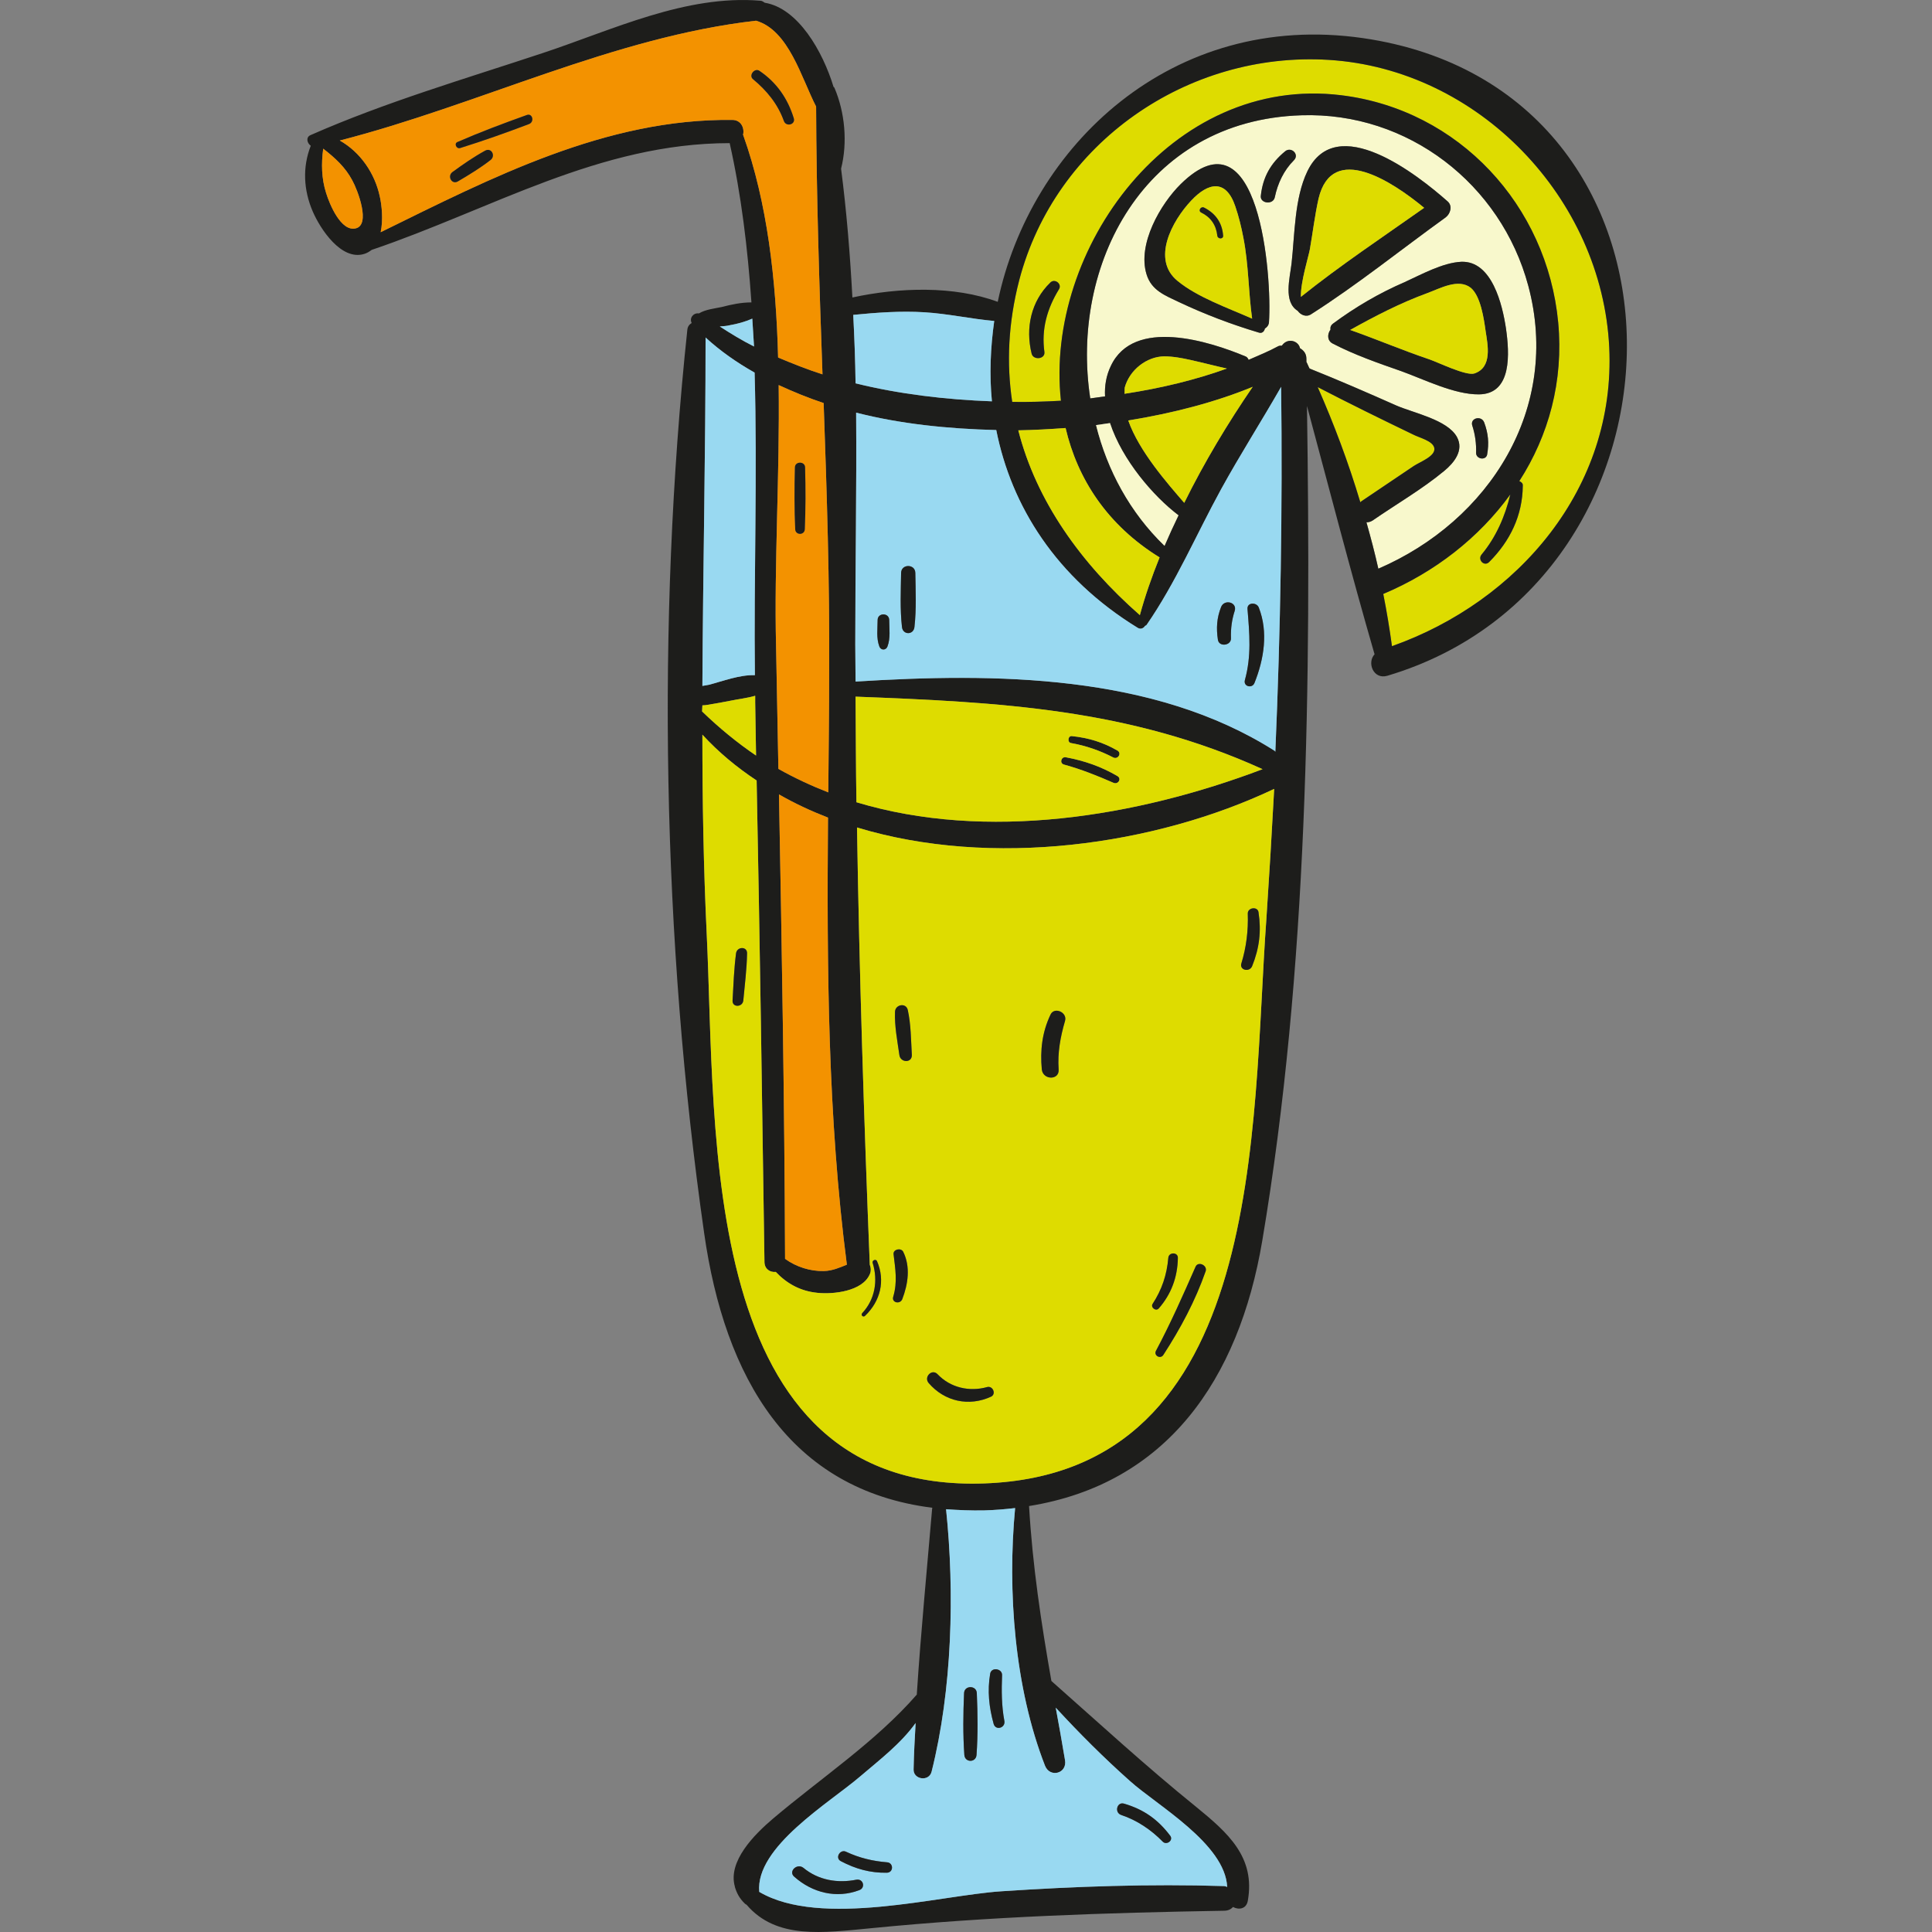 <?xml version="1.0" encoding="iso-8859-1"?>
<!-- Uploaded to: SVG Repo, www.svgrepo.com, Generator: SVG Repo Mixer Tools -->
<svg height="800px" width="800px" version="1.1" id="Layer_1" xmlns="http://www.w3.org/2000/svg" xmlns:xlink="http://www.w3.org/1999/xlink" 
	 viewBox="0 0 267.624 267.624" xml:space="preserve">
<rect x="0" y="0" width="267.624" height="267.624" fill="#808080" stroke="none"/>
<g>
	<path style="fill:#DEDC00;" d="M222.916,48.118c0.924,19.49-12.618,35.203-30.099,41.391c-0.322-2.371-0.723-4.822-1.206-7.233
		c7.153-3.014,13.261-7.796,17.601-13.784c-0.723,3.014-1.969,5.907-3.978,8.318c-0.603,0.723,0.362,1.728,1.045,1.045
		c2.893-2.893,4.621-6.43,4.661-10.569c0.04-0.321-0.201-0.522-0.482-0.643c4.059-6.309,6.148-13.824,5.385-21.981
		c-1.527-16.195-13.743-29.456-30.019-31.465c-23.629-2.934-41.15,21.419-38.86,42.315c-2.25,0.121-4.501,0.201-6.751,0.161
		c-0.804-5.305-0.563-10.931,0.965-16.838c4.983-19.048,23.308-31.747,42.878-30.541C204.792,9.58,221.912,27.422,222.916,48.118z
		 M146.684,40.081c0.482-0.764-0.603-1.567-1.206-0.924c-2.652,2.572-3.456,6.269-2.572,9.846c0.241,0.924,1.889,0.764,1.768-0.241
		C144.233,45.626,145.036,42.773,146.684,40.081z"/>
	<path style="fill:#F8F8CC;" d="M211.704,39.598c4.541,16.958-5.385,32.55-20.776,39.181c-0.482-2.17-1.045-4.3-1.648-6.43
		c0.241,0,0.522-0.04,0.844-0.241c3.255-2.25,6.872-4.34,9.926-6.872c1.366-1.125,2.773-2.853,1.768-4.702
		c-1.326-2.411-6.068-3.335-8.439-4.38c-3.978-1.768-7.957-3.496-11.975-5.104c-0.161-0.281-0.281-0.643-0.442-0.924
		c0-0.161,0-0.281,0-0.442c0-0.723-0.402-1.165-0.884-1.447c-0.201-1.005-1.648-1.487-2.451-0.442c0,0.04-0.04,0.04-0.04,0.08
		c-0.201,0-0.402,0-0.603,0.121c-1.246,0.683-2.652,1.246-4.019,1.848c-0.08-0.161-0.161-0.321-0.362-0.442
		c-5.063-2.13-15.552-5.465-18.727,1.286c-0.643,1.326-0.884,2.773-0.804,4.22c-0.683,0.08-1.366,0.201-2.049,0.281
		c-2.813-18.405,7.354-38.538,29.255-39.221C195.027,15.487,207.927,25.493,211.704,39.598z M204.873,54.628
		c4.621-0.04,4.22-5.747,3.737-9.122c-0.482-3.255-1.929-9.403-6.189-9.243c-2.572,0.12-5.546,1.768-7.836,2.813
		c-3.536,1.527-6.831,3.456-9.926,5.746c-0.322,0.241-0.402,0.522-0.362,0.844c-0.442,0.603-0.482,1.527,0.322,1.929
		c3.014,1.567,6.269,2.693,9.484,3.818C197.238,52.538,201.457,54.668,204.873,54.628z M205.998,62.986
		c0.281-1.607,0.161-2.934-0.402-4.461c-0.402-1.045-2.009-0.603-1.648,0.442c0.402,1.246,0.563,2.492,0.522,3.777
		C204.471,63.589,205.797,63.83,205.998,62.986z M200.251,30.115c0.643-0.482,1.005-1.567,0.281-2.21
		c-4.22-3.737-15.431-12.538-19.45-4.139c-1.768,3.697-1.728,8.68-2.17,12.699c-0.241,2.09-1.165,5.345,0.844,6.59
		c0.402,0.563,1.165,0.924,1.849,0.482C188.035,39.438,194.063,34.575,200.251,30.115z M179.234,22.198
		c0.804-0.804-0.362-1.929-1.206-1.246c-2.009,1.648-3.094,3.576-3.376,6.148c-0.161,1.085,1.688,1.326,1.929,0.241
		C176.984,25.413,177.828,23.604,179.234,22.198z M175.778,44.662c0.442-6.39-1.326-29.858-12.216-19.169
		c-2.813,2.773-6.028,8.318-4.742,12.498c0.683,2.25,2.572,2.934,4.501,3.858c3.576,1.688,7.274,3.094,11.051,4.219
		c0.442,0.161,0.764-0.161,0.844-0.563C175.497,45.345,175.738,45.064,175.778,44.662z"/>
	<path style="fill:#1D1D1B;" d="M208.61,45.506c0.482,3.376,0.884,9.082-3.737,9.122c-3.416,0.04-7.635-2.09-10.77-3.215
		c-3.215-1.125-6.47-2.25-9.484-3.818c-0.804-0.402-0.764-1.326-0.322-1.929c-0.04-0.322,0.04-0.603,0.362-0.844
		c3.094-2.291,6.389-4.219,9.926-5.746c2.291-1.045,5.264-2.693,7.836-2.813C206.681,36.102,208.128,42.251,208.61,45.506z
		 M204.23,51.734c2.532-0.844,1.848-3.978,1.567-5.827c-0.241-1.728-0.683-4.862-2.049-6.028c-1.728-1.366-4.26,0.08-6.028,0.723
		c-3.737,1.366-7.233,3.175-10.689,5.104c3.657,1.286,7.234,2.813,10.931,4.059C199.166,50.167,203.064,52.096,204.23,51.734z"/>
	<path style="fill:#1D1D1B;" d="M205.596,58.526c0.563,1.527,0.683,2.853,0.402,4.461c-0.201,0.844-1.527,0.603-1.527-0.241
		c0.04-1.286-0.121-2.532-0.522-3.777C203.587,57.923,205.194,57.481,205.596,58.526z"/>
	<path style="fill:#DEDC00;" d="M205.797,45.907c0.281,1.849,0.964,4.983-1.567,5.827c-1.165,0.362-5.063-1.567-6.269-1.969
		c-3.697-1.246-7.274-2.773-10.931-4.059c3.456-1.929,6.952-3.737,10.689-5.104c1.768-0.643,4.3-2.09,6.028-0.723
		C205.114,41.045,205.556,44.179,205.797,45.907z"/>
	<path style="fill:#1D1D1B;" d="M200.533,27.904c0.723,0.643,0.362,1.728-0.281,2.21c-6.189,4.461-12.216,9.323-18.646,13.422
		c-0.683,0.442-1.447,0.08-1.849-0.482c-2.009-1.246-1.085-4.501-0.844-6.59c0.442-4.019,0.402-9.002,2.17-12.699
		C185.101,15.366,196.313,24.167,200.533,27.904z M197.278,28.788c-4.38-3.617-12.739-9.162-14.628-1.286
		c-0.522,2.331-0.804,4.742-1.206,7.032c-0.201,1.085-1.286,4.501-1.246,6.59C185.664,36.745,191.531,32.847,197.278,28.788z"/>
	<path style="fill:#DEDC00;" d="M198.684,62.062c0.201,1.125-1.929,1.889-2.853,2.492c-2.411,1.648-4.863,3.255-7.274,4.903
		c-0.04,0.04-0.08,0.08-0.121,0.121c-1.648-5.506-3.657-10.85-5.907-15.954c4.34,2.25,8.76,4.42,13.181,6.55
		C196.635,60.656,198.483,61.057,198.684,62.062z"/>
	<path style="fill:#1D1D1B;" d="M177.466,53.583c-2.733,4.782-5.666,9.363-8.318,14.185c-3.416,6.229-6.269,12.94-10.328,18.807
		c-0.08,0.08-0.121,0.08-0.201,0.121c-0.201,0.321-0.603,0.522-1.005,0.281c-11.332-6.952-17.521-16.878-19.611-27.407
		c-6.671-0.161-13.302-0.844-19.41-2.411c0.08,10.73-0.12,21.499-0.12,32.068c0,1.728,0.04,3.456,0.04,5.184
		c19.289-1.206,41.271-1.085,58.068,9.604c0.04,0.04,0.04,0.08,0.08,0.121C177.386,87.299,177.667,70.461,177.466,53.583z
		 M188.799,5.28c48.785,7.073,47.58,75.187,3.376,88.328c-1.929,0.563-2.853-1.808-1.768-2.974
		c-3.295-11.373-6.269-22.906-9.363-34.399c0.563,38.297,0.161,77.88-6.189,115.614c-3.255,19.329-13.301,33.716-32.309,36.77
		c0.482,8.278,1.688,16.235,3.094,24.232c6.631,5.867,13.141,11.855,20.053,17.441c4.38,3.576,8.238,6.952,7.153,13.02
		c-0.201,1.125-1.246,1.286-2.049,0.844c-0.281,0.322-0.683,0.522-1.246,0.522c-16.356,0.281-32.51,0.804-48.785,2.411
		c-6.751,0.643-13.221,1.607-17.36-3.255c-0.08-0.04-0.12-0.04-0.201-0.12c-0.804-0.764-1.165-1.527-1.407-2.331c0,0,0,0,0-0.04
		c-1.005-3.496,2.652-7.193,5.305-9.444c6.55-5.546,14.226-10.649,19.892-17.159c0.563-8.64,1.407-17.32,2.13-25.799
		c0-0.04,0.04-0.04,0.04-0.08c-19.812-2.492-28.773-18.003-31.626-38.056c-5.787-40.387-6.631-84.591-2.331-125.098
		c0.04-0.482,0.281-0.764,0.603-0.965c-0.362-0.723,0.281-1.447,1.005-1.326c0.924-0.563,2.21-0.683,3.135-0.884
		c1.406-0.362,2.733-0.643,4.139-0.643c-0.522-7.515-1.407-14.909-3.014-22.062c-18.043,0-32.993,9.162-49.589,14.788
		c-0.321,0.241-0.643,0.442-1.045,0.563c-3.175,0.965-6.068-3.456-7.113-5.867c-1.286-2.974-1.447-6.148-0.281-9.122
		c-0.522-0.362-0.723-1.206,0-1.487c10.408-4.581,21.419-7.796,32.189-11.372c9.685-3.215,19.731-8.077,30.059-7.233
		c0.281,0,0.442,0.161,0.643,0.281c4.621,0.763,8.037,6.751,9.524,11.654c0.04,0.04,0.08,0.04,0.121,0.121
		c1.447,3.376,1.849,7.555,0.924,11.212c0.764,5.907,1.246,11.855,1.567,17.842c6.47-1.406,14.065-1.648,20.133,0.603
		C142.706,20.269,162.316,1.462,188.799,5.28z M192.817,89.509c17.481-6.189,31.023-21.901,30.099-41.391
		c-1.005-20.696-18.124-38.538-38.859-39.824c-19.57-1.205-37.895,11.493-42.878,30.541c-1.527,5.907-1.768,11.533-0.965,16.838
		c2.25,0.04,4.501-0.04,6.751-0.161c-2.291-20.897,15.23-45.249,38.86-42.315c16.275,2.009,28.492,15.271,30.019,31.465
		c0.764,8.158-1.326,15.672-5.385,21.981c0.281,0.121,0.522,0.322,0.482,0.643c-0.04,4.139-1.768,7.675-4.661,10.569
		c-0.683,0.683-1.648-0.322-1.045-1.045c2.009-2.411,3.255-5.304,3.978-8.318c-4.34,5.988-10.448,10.77-17.601,13.784
		C192.094,84.687,192.496,87.138,192.817,89.509z M190.928,78.779c15.391-6.631,25.317-22.223,20.776-39.181
		c-3.777-14.105-16.677-24.111-31.425-23.629c-21.901,0.683-32.068,20.816-29.255,39.221c0.683-0.08,1.366-0.201,2.049-0.281
		c-0.08-1.447,0.161-2.893,0.804-4.22c3.175-6.751,13.663-3.416,18.727-1.286c0.201,0.121,0.281,0.281,0.362,0.442
		c1.366-0.603,2.773-1.165,4.019-1.848c0.201-0.121,0.402-0.121,0.603-0.121c0-0.04,0.04-0.04,0.04-0.08
		c0.804-1.045,2.25-0.563,2.451,0.442c0.482,0.281,0.884,0.723,0.884,1.447c0,0.161,0,0.281,0,0.442
		c0.161,0.281,0.281,0.643,0.442,0.924c4.019,1.607,7.997,3.335,11.975,5.104c2.371,1.045,7.113,1.969,8.439,4.38
		c1.005,1.848-0.402,3.576-1.768,4.702c-3.054,2.532-6.671,4.621-9.926,6.872c-0.321,0.201-0.603,0.241-0.844,0.241
		C189.884,74.479,190.446,76.609,190.928,78.779z M195.831,64.554c0.924-0.603,3.054-1.366,2.853-2.492
		c-0.201-1.005-2.049-1.406-2.974-1.889c-4.42-2.13-8.841-4.3-13.181-6.55c2.25,5.104,4.26,10.448,5.907,15.954
		c0.04-0.04,0.08-0.08,0.121-0.121C190.969,67.809,193.42,66.201,195.831,64.554z M175.417,127.364
		c0.402-6.028,0.764-12.056,1.085-18.084c-16.516,7.836-39.101,11.011-57.787,5.345c0.322,20.213,0.964,40.346,1.768,60.56
		c0.161,0.402,0.201,0.924,0,1.326c-1.005,2.371-5.063,2.813-7.274,2.572c-2.371-0.241-4.219-1.286-5.747-2.893
		c-0.763,0.08-1.527-0.362-1.567-1.326c-0.321-22.263-0.643-44.486-1.085-66.748c-2.733-1.808-5.264-3.898-7.515-6.349
		c0,9.243,0.161,18.445,0.603,27.688c1.326,27.447-1.366,77.438,38.458,76.031C175.537,204.078,173.327,155.936,175.417,127.364z
		 M169.55,261.262c0.161,0,0.321,0.08,0.442,0.121c-0.281-5.988-9.765-11.332-13.462-14.668c-3.617-3.215-7.033-6.631-10.287-10.167
		c0.442,2.411,0.884,4.822,1.286,7.274c0.321,1.849-2.09,2.492-2.773,0.764c-4.219-10.81-5.224-24.192-4.139-35.685
		c-1.366,0.161-2.813,0.281-4.26,0.322c-1.849,0.04-3.577-0.04-5.305-0.161c1.206,11.573,0.844,25.036-2.009,36.368
		c-0.362,1.406-2.532,1.085-2.491-0.322c0.04-2.13,0.161-4.3,0.281-6.43c-2.049,2.853-4.943,5.063-7.675,7.394
		c-4.26,3.657-14.547,9.765-13.985,15.994c8.519,5.023,24.995,0.482,33.515-0.08C148.975,261.303,159.262,260.941,169.55,261.262z
		 M169.951,51.051c-1.648-0.362-3.295-0.804-4.943-1.165c-1.246-0.281-2.492-0.522-3.777-0.522c-2.371,0.04-4.742,1.848-5.425,4.3
		c-0.04,0.281,0,0.603-0.04,0.884C160.789,53.784,165.611,52.618,169.951,51.051z M164.044,69.657
		c2.773-5.626,6.068-11.091,9.484-16.074c-5.063,2.09-11.011,3.657-17.24,4.661C157.775,62.504,161.754,67.005,164.044,69.657z
		 M161.312,75.605c0.603-1.407,1.246-2.813,1.929-4.22c-3.456-2.612-7.796-7.635-9.484-12.779c-0.643,0.08-1.286,0.201-1.929,0.281
		C153.395,65.156,156.529,70.983,161.312,75.605z M157.896,85.209c0.723-2.652,1.648-5.305,2.733-7.997
		c-7.233-4.461-11.372-10.85-13.02-17.923c-2.17,0.161-4.38,0.281-6.55,0.321C143.549,69.376,149.698,78.016,157.896,85.209z
		 M174.894,106.548c-18.485-8.399-36.489-9.283-56.38-10.046c0.04,4.862,0.04,9.765,0.12,14.628
		C136.638,116.554,157.414,113.178,174.894,106.548z M137.401,55.592c-0.362-3.697-0.201-7.434,0.321-11.132
		c-3.215-0.281-6.389-1.005-9.685-1.206c-3.295-0.201-6.55,0.04-9.846,0.362c0.161,3.134,0.281,6.309,0.322,9.484
		C124.542,54.588,130.931,55.351,137.401,55.592z M114.134,176.069c1.206-0.04,2.17-0.482,3.175-0.884
		c-2.652-20.454-2.773-41.23-2.612-61.926c-2.371-0.924-4.621-1.969-6.791-3.215c0.402,21.459,0.764,42.918,0.844,64.337
		C110.316,175.506,112.245,176.109,114.134,176.069z M114.857,93.166c0.08-12.458-0.322-24.875-0.764-37.332
		c-2.17-0.723-4.219-1.567-6.229-2.492c0.161,12.377-0.643,24.955-0.362,36.167c0.121,5.666,0.201,11.332,0.322,16.998
		c2.21,1.246,4.541,2.331,6.912,3.255C114.777,104.217,114.857,98.671,114.857,93.166z M113.933,51.855
		c-0.442-12.377-0.844-24.754-0.884-37.091c-2.049-3.978-3.777-10.569-8.318-11.895c-19.772,2.25-38.378,11.653-57.667,16.596
		c2.853,1.608,4.862,4.541,5.546,7.756c0.281,1.246,0.482,3.255,0.12,4.943c15.391-7.555,31.184-15.753,48.705-15.552
		c1.246,0,1.728,1.165,1.487,2.09c0,0,0.04,0,0.04,0.04c3.335,9.363,4.541,19.972,4.822,30.782
		C109.794,50.368,111.803,51.172,113.933,51.855z M104.73,104.659c-0.04-2.492-0.08-4.943-0.121-7.394c0-0.281,0-0.603,0-0.884
		c-1.085,0.321-2.25,0.442-3.416,0.683c-1.045,0.201-2.09,0.402-3.134,0.563c-0.201,0.04-0.482,0.08-0.764,0.08
		c0,0.281-0.04,0.563-0.04,0.844C99.627,100.841,102.118,102.891,104.73,104.659z M104.569,93.527
		c-0.161-13.623,0.362-27.849-0.04-41.914c-2.491-1.406-4.782-3.014-6.791-4.862c0,16.114-0.362,32.189-0.442,48.263
		c0.322-0.04,0.643-0.12,0.924-0.161C100.069,94.371,102.48,93.447,104.569,93.527z M104.449,47.997
		c-0.08-1.286-0.161-2.572-0.241-3.858c-1.005,0.442-2.049,0.723-3.175,0.924c-0.281,0.08-0.804,0.121-1.326,0.161
		C101.194,46.189,102.761,47.153,104.449,47.997z M49.234,31.642c2.17-0.442,0.321-5.305-0.442-6.671
		c-0.964-1.808-2.371-3.094-3.978-4.34c0,0,0,0-0.04-0.04c-0.281,2.09-0.241,4.139,0.402,6.149
		C45.657,28.306,47.224,32.084,49.234,31.642z"/>
	<path style="fill:#DEDC00;" d="M182.65,27.502c1.889-7.876,10.247-2.331,14.628,1.286c-5.747,4.059-11.614,7.957-17.079,12.337
		c-0.04-2.09,1.045-5.505,1.246-6.59C181.846,32.244,182.128,29.833,182.65,27.502z"/>
	<path style="fill:#1D1D1B;" d="M178.029,20.952c0.844-0.683,2.009,0.442,1.206,1.246c-1.407,1.406-2.25,3.215-2.652,5.144
		c-0.241,1.085-2.09,0.844-1.929-0.241C174.934,24.529,176.02,22.6,178.029,20.952z"/>
	<path style="fill:#99D9F1;" d="M177.466,53.583c0.201,16.878-0.08,33.716-0.804,50.554c-0.04-0.04-0.04-0.08-0.08-0.121
		c-16.798-10.689-38.779-10.81-58.068-9.604c0-1.728-0.04-3.456-0.04-5.184c0-10.569,0.201-21.339,0.12-32.068
		c6.108,1.567,12.739,2.25,19.41,2.411c2.09,10.529,8.278,20.455,19.611,27.407c0.402,0.241,0.804,0.04,1.005-0.281
		c0.08-0.04,0.12-0.04,0.201-0.121c4.059-5.867,6.912-12.578,10.328-18.807C171.8,62.946,174.734,58.365,177.466,53.583z
		 M173.769,94.613c1.326-3.295,1.929-7.073,0.603-10.448c-0.281-0.764-1.648-0.764-1.567,0.201c0.281,3.416,0.563,6.51-0.362,9.845
		C172.202,95.095,173.448,95.416,173.769,94.613z M171.036,84.606c0.362-1.205-1.447-1.648-1.889-0.522
		c-0.603,1.527-0.683,2.934-0.442,4.541c0.161,1.045,1.889,0.804,1.808-0.241C170.474,87.058,170.635,85.852,171.036,84.606z
		 M126.671,86.857c0.281-2.492,0.161-4.983,0.121-7.515c-0.04-1.246-1.929-1.246-1.969,0c-0.04,2.532-0.161,5.023,0.121,7.515
		C125.064,87.982,126.551,87.982,126.671,86.857z M122.934,89.549c0.442-1.165,0.241-2.451,0.241-3.657c0-1.045-1.607-1.045-1.607,0
		c0,1.205-0.201,2.492,0.241,3.657C122.01,90.112,122.733,90.112,122.934,89.549z"/>
	<path style="fill:#DEDC00;" d="M176.502,109.28c-0.322,6.028-0.683,12.056-1.085,18.084c-2.09,28.572,0.121,76.714-39.06,78.121
		c-39.824,1.406-37.132-48.585-38.458-76.031c-0.442-9.243-0.603-18.445-0.603-27.688c2.25,2.451,4.782,4.541,7.515,6.349
		c0.442,22.263,0.764,44.486,1.085,66.748c0.04,0.964,0.804,1.406,1.567,1.326c1.527,1.607,3.376,2.652,5.747,2.893
		c2.21,0.241,6.269-0.201,7.274-2.572c0.201-0.402,0.161-0.924,0-1.326c-0.804-20.213-1.447-40.346-1.768-60.56
		C137.401,120.291,159.985,117.116,176.502,109.28z M173.448,133.834c1.005-2.492,1.286-4.822,0.884-7.475
		c-0.121-0.844-1.527-0.643-1.487,0.201c0.08,2.331-0.201,4.661-0.884,6.872C171.639,134.396,173.086,134.718,173.448,133.834z
		 M167.018,176.069c0.241-0.804-1.045-1.406-1.407-0.603c-1.728,3.938-3.456,7.836-5.465,11.614
		c-0.402,0.683,0.603,1.246,1.005,0.603C163.522,184.026,165.571,180.208,167.018,176.069z M163.16,174.261
		c0.04-0.844-1.286-0.844-1.326,0c-0.201,2.331-0.884,4.38-2.17,6.349c-0.322,0.482,0.442,1.085,0.844,0.643
		C162.236,179.284,163.12,176.913,163.16,174.261z M147.528,141.429c0.362-1.206-1.487-2.009-2.009-0.884
		c-1.165,2.451-1.447,4.943-1.206,7.595c0.161,1.487,2.451,1.527,2.331,0C146.483,145.809,146.885,143.639,147.528,141.429z
		 M137.281,193.469c0.764-0.362,0.241-1.567-0.563-1.326c-2.451,0.683-5.063,0.08-6.832-1.768c-0.764-0.844-1.969,0.362-1.246,1.206
		C130.851,194.152,134.226,194.876,137.281,193.469z M124.582,146.131c0.12,1.085,1.768,1.165,1.728,0
		c-0.121-2.049-0.121-4.219-0.563-6.229c-0.241-1.045-1.728-0.764-1.768,0.241C123.899,142.112,124.301,144.161,124.582,146.131z
		 M124.984,179.967c0.804-2.09,1.165-4.501,0.121-6.59c-0.322-0.563-1.407-0.322-1.326,0.362c0.241,2.049,0.563,3.818-0.04,5.867
		C123.457,180.449,124.662,180.73,124.984,179.967z M119.8,182.298c2.17-2.049,2.853-4.903,1.688-7.595
		c-0.161-0.362-0.723-0.121-0.603,0.241c0.763,2.451,0.321,5.063-1.447,6.952C119.197,182.177,119.559,182.499,119.8,182.298z
		 M103.484,132.066c0.04-1.005-1.406-0.965-1.527,0c-0.281,2.17-0.362,4.38-0.482,6.55c-0.04,0.964,1.366,0.924,1.487,0
		C103.163,136.446,103.444,134.276,103.484,132.066z"/>
	<path style="fill:#1D1D1B;" d="M163.562,25.493c10.89-10.689,12.659,12.779,12.216,19.169c-0.04,0.402-0.281,0.683-0.563,0.844
		c-0.08,0.402-0.402,0.723-0.844,0.563c-3.777-1.125-7.475-2.532-11.051-4.219c-1.929-0.924-3.818-1.608-4.501-3.858
		C157.534,33.812,160.749,28.266,163.562,25.493z M173.448,44.139c-0.522-3.737-0.482-7.475-1.206-11.172
		c-0.281-1.487-0.643-2.974-1.125-4.38c-1.286-3.818-3.737-3.335-6.108-0.804c-2.652,2.813-5.546,8.158-1.889,11.131
		C165.853,41.166,169.992,42.612,173.448,44.139z"/>
	<path style="fill:#1D1D1B;" d="M174.372,84.164c1.326,3.376,0.723,7.153-0.603,10.448c-0.321,0.804-1.567,0.482-1.326-0.402
		c0.924-3.335,0.643-6.43,0.362-9.845C172.724,83.401,174.091,83.401,174.372,84.164z"/>
	<path style="fill:#1D1D1B;" d="M174.332,126.359c0.402,2.652,0.12,4.983-0.884,7.475c-0.362,0.884-1.808,0.563-1.487-0.402
		c0.683-2.21,0.965-4.541,0.884-6.872C172.805,125.716,174.211,125.515,174.332,126.359z"/>
	<path style="fill:#DEDC00;" d="M172.242,32.968c0.723,3.697,0.683,7.434,1.206,11.172c-3.456-1.527-7.595-2.974-10.328-5.224
		c-3.657-2.974-0.764-8.318,1.889-11.131c2.371-2.532,4.822-3.014,6.108,0.804C171.599,29.994,171.961,31.481,172.242,32.968z
		 M168.625,32.646c0.04,0.482,0.844,0.523,0.804,0c-0.121-1.768-1.045-3.094-2.652-3.898c-0.442-0.201-0.844,0.442-0.402,0.683
		C167.701,30.074,168.465,31.159,168.625,32.646z"/>
	<path style="fill:#1D1D1B;" d="M169.148,84.084c0.442-1.125,2.25-0.683,1.889,0.522c-0.402,1.246-0.563,2.451-0.522,3.778
		c0.08,1.045-1.648,1.286-1.808,0.241C168.465,87.017,168.545,85.611,169.148,84.084z"/>
	<path style="fill:#99D9F1;" d="M169.992,261.383c-0.121-0.04-0.281-0.121-0.442-0.121c-10.288-0.321-20.575,0.04-30.863,0.723
		c-8.519,0.563-24.995,5.104-33.515,0.08c-0.563-6.229,9.725-12.337,13.985-15.994c2.733-2.331,5.626-4.541,7.675-7.394
		c-0.121,2.13-0.241,4.3-0.281,6.43c-0.04,1.406,2.13,1.728,2.491,0.322c2.853-11.332,3.215-24.795,2.009-36.368
		c1.728,0.12,3.456,0.201,5.305,0.161c1.447-0.04,2.893-0.161,4.26-0.322c-1.085,11.493-0.08,24.875,4.139,35.685
		c0.683,1.728,3.094,1.085,2.773-0.764c-0.402-2.451-0.844-4.862-1.286-7.274c3.255,3.536,6.671,6.952,10.287,10.167
		C160.227,250.051,169.71,255.395,169.992,261.383z M161.07,255.114c0.522,0.522,1.487-0.161,1.045-0.804
		c-1.688-2.25-3.657-3.657-6.389-4.461c-1.005-0.322-1.406,1.246-0.402,1.567C157.494,252.14,159.463,253.466,161.07,255.114z
		 M137.642,238.799c0.281,0.964,1.648,0.563,1.487-0.402c-0.402-2.13-0.402-4.219-0.322-6.349c0.04-0.924-1.487-1.165-1.648-0.201
		C136.758,234.218,136.999,236.468,137.642,238.799z M135.271,243.099c0.201-2.853,0.161-5.706,0.04-8.519
		c0-1.165-1.768-1.165-1.768,0c-0.121,2.813-0.161,5.666,0.04,8.519C133.664,244.184,135.191,244.184,135.271,243.099z
		 M122.854,259.414c0.964-0.04,0.924-1.406,0-1.447c-1.969-0.161-3.818-0.603-5.626-1.447c-0.844-0.442-1.607,0.844-0.763,1.286
		C118.514,258.892,120.563,259.454,122.854,259.414z M119.036,261.825c0.884-0.321,0.563-1.607-0.402-1.447
		c-2.612,0.522-5.264,0.08-7.354-1.648c-0.884-0.683-2.13,0.522-1.246,1.246C112.526,262.187,115.862,263.031,119.036,261.825z"/>
	<path style="fill:#1D1D1B;" d="M169.429,32.646c0.04,0.523-0.764,0.482-0.804,0c-0.161-1.487-0.924-2.572-2.25-3.215
		c-0.442-0.241-0.04-0.884,0.402-0.683C168.384,29.552,169.308,30.878,169.429,32.646z"/>
	<path style="fill:#DEDC00;" d="M165.009,49.886c1.648,0.362,3.295,0.804,4.943,1.165c-4.34,1.567-9.162,2.733-14.186,3.496
		c0.04-0.281,0-0.603,0.04-0.884c0.683-2.451,3.054-4.26,5.425-4.3C162.517,49.363,163.763,49.605,165.009,49.886z"/>
	<path style="fill:#1D1D1B;" d="M165.611,175.466c0.362-0.804,1.648-0.201,1.407,0.603c-1.447,4.139-3.496,7.957-5.867,11.614
		c-0.402,0.643-1.406,0.08-1.005-0.603C162.155,183.302,163.883,179.404,165.611,175.466z"/>
	<path style="fill:#DEDC00;" d="M173.528,53.583c-3.416,4.983-6.711,10.448-9.484,16.074c-2.291-2.652-6.269-7.153-7.756-11.413
		C162.517,57.24,168.465,55.673,173.528,53.583z"/>
	<path style="fill:#F8F8CC;" d="M163.24,71.385c-0.683,1.407-1.326,2.813-1.929,4.22c-4.782-4.621-7.917-10.448-9.484-16.717
		c0.643-0.08,1.286-0.201,1.929-0.281C155.444,63.75,159.784,68.773,163.24,71.385z"/>
	<path style="fill:#1D1D1B;" d="M161.834,174.261c0.04-0.844,1.366-0.844,1.326,0c-0.04,2.652-0.924,5.023-2.652,6.992
		c-0.402,0.442-1.165-0.161-0.844-0.643C160.95,178.641,161.633,176.591,161.834,174.261z"/>
	<path style="fill:#1D1D1B;" d="M162.115,254.31c0.442,0.643-0.522,1.326-1.045,0.804c-1.607-1.648-3.576-2.974-5.747-3.697
		c-1.005-0.322-0.603-1.889,0.402-1.567C158.458,250.653,160.427,252.06,162.115,254.31z"/>
	<path style="fill:#DEDC00;" d="M160.628,77.212c-1.085,2.692-2.009,5.345-2.733,7.997c-8.198-7.193-14.346-15.833-16.838-25.598
		c2.17-0.04,4.38-0.161,6.55-0.321C149.256,66.362,153.395,72.751,160.628,77.212z"/>
	<path style="fill:#1D1D1B;" d="M154.801,103.976c0.603,0.362,0.08,1.246-0.563,0.964c-1.849-0.964-3.818-1.648-5.867-2.009
		c-0.563-0.08-0.442-1.045,0.121-0.964C150.783,102.208,152.792,102.81,154.801,103.976z"/>
	<path style="fill:#1D1D1B;" d="M154.801,107.512c0.603,0.362,0.08,1.205-0.563,0.924c-2.21-0.964-4.501-1.889-6.872-2.532
		c-0.643-0.201-0.362-1.125,0.281-1.005C150.22,105.382,152.551,106.186,154.801,107.512z"/>
	<path style="fill:#DEDC00;" d="M118.514,96.501c19.892,0.763,37.895,1.648,56.38,10.046c-17.481,6.631-38.257,10.006-56.26,4.581
		C118.554,106.266,118.554,101.364,118.514,96.501z M154.239,104.94c0.643,0.281,1.165-0.603,0.563-0.964
		c-2.009-1.165-4.018-1.768-6.309-2.009c-0.563-0.08-0.683,0.884-0.121,0.964C150.421,103.293,152.39,103.976,154.239,104.94z
		 M154.239,108.436c0.643,0.281,1.165-0.563,0.563-0.924c-2.25-1.326-4.581-2.13-7.153-2.612c-0.643-0.121-0.924,0.804-0.281,1.005
		C149.738,106.548,152.029,107.472,154.239,108.436z"/>
	<path style="fill:#1D1D1B;" d="M145.519,140.545c0.522-1.125,2.371-0.322,2.009,0.884c-0.643,2.21-1.045,4.38-0.884,6.711
		c0.121,1.527-2.17,1.487-2.331,0C144.072,145.488,144.353,142.996,145.519,140.545z"/>
	<path style="fill:#1D1D1B;" d="M145.478,39.156c0.603-0.643,1.688,0.161,1.206,0.924c-1.648,2.692-2.451,5.546-2.009,8.68
		c0.121,1.005-1.527,1.165-1.768,0.241C142.022,45.425,142.826,41.728,145.478,39.156z"/>
	<path style="fill:#1D1D1B;" d="M139.129,238.397c0.161,0.964-1.206,1.366-1.487,0.402c-0.643-2.331-0.884-4.581-0.482-6.952
		c0.161-0.964,1.688-0.723,1.648,0.201C138.727,234.177,138.727,236.267,139.129,238.397z"/>
	<path style="fill:#1D1D1B;" d="M136.718,192.143c0.804-0.241,1.326,0.964,0.563,1.326c-3.054,1.406-6.43,0.683-8.64-1.889
		c-0.723-0.844,0.482-2.049,1.246-1.206C131.655,192.224,134.267,192.826,136.718,192.143z"/>
	<path style="fill:#99D9F1;" d="M137.723,44.461c-0.522,3.697-0.683,7.434-0.321,11.132c-6.47-0.241-12.859-1.005-18.887-2.492
		c-0.04-3.175-0.161-6.349-0.322-9.484c3.295-0.321,6.55-0.563,9.846-0.362C131.333,43.456,134.508,44.179,137.723,44.461z"/>
	<path style="fill:#1D1D1B;" d="M135.311,234.579c0.12,2.813,0.161,5.666-0.04,8.519c-0.08,1.085-1.607,1.085-1.688,0
		c-0.201-2.853-0.161-5.706-0.04-8.519C133.543,233.414,135.311,233.414,135.311,234.579z"/>
	<path style="fill:#1D1D1B;" d="M126.792,79.342c0.04,2.532,0.161,5.023-0.121,7.515c-0.12,1.125-1.607,1.125-1.728,0
		c-0.281-2.492-0.161-4.983-0.121-7.515C124.863,78.096,126.752,78.096,126.792,79.342z"/>
	<path style="fill:#1D1D1B;" d="M126.31,146.131c0.04,1.165-1.607,1.085-1.728,0c-0.281-1.969-0.683-4.019-0.603-5.988
		c0.04-1.005,1.527-1.286,1.768-0.241C126.189,141.911,126.189,144.081,126.31,146.131z"/>
	<path style="fill:#1D1D1B;" d="M125.104,173.376c1.045,2.09,0.683,4.501-0.121,6.59c-0.321,0.764-1.527,0.482-1.246-0.362
		c0.603-2.049,0.281-3.818,0.04-5.867C123.698,173.055,124.783,172.814,125.104,173.376z"/>
	<path style="fill:#1D1D1B;" d="M123.175,85.892c0,1.205,0.201,2.492-0.241,3.657c-0.201,0.563-0.924,0.563-1.125,0
		c-0.442-1.165-0.241-2.451-0.241-3.657C121.568,84.847,123.175,84.847,123.175,85.892z"/>
	<path style="fill:#1D1D1B;" d="M122.854,257.967c0.924,0.04,0.964,1.407,0,1.447c-2.291,0.04-4.34-0.522-6.39-1.607
		c-0.844-0.442-0.08-1.728,0.763-1.286C119.036,257.364,120.885,257.807,122.854,257.967z"/>
	<path style="fill:#1D1D1B;" d="M121.488,174.703c1.165,2.692,0.482,5.546-1.688,7.595c-0.241,0.201-0.603-0.121-0.362-0.402
		c1.768-1.889,2.21-4.501,1.447-6.952C120.764,174.582,121.327,174.341,121.488,174.703z"/>
	<path style="fill:#1D1D1B;" d="M118.634,260.378c0.965-0.161,1.286,1.125,0.402,1.447c-3.175,1.206-6.51,0.362-9.002-1.849
		c-0.884-0.723,0.362-1.929,1.246-1.246C113.37,260.459,116.022,260.901,118.634,260.378z"/>
	<path style="fill:#F39200;" d="M117.308,175.185c-1.005,0.402-1.969,0.844-3.175,0.884c-1.889,0.04-3.818-0.563-5.385-1.688
		c-0.08-21.419-0.442-42.878-0.844-64.337c2.17,1.246,4.421,2.29,6.791,3.215C114.535,133.954,114.656,154.73,117.308,175.185z"/>
	<path style="fill:#F39200;" d="M114.093,55.833c0.442,12.457,0.844,24.875,0.764,37.332c0,5.505-0.08,11.051-0.121,16.597
		c-2.371-0.924-4.702-2.009-6.912-3.255c-0.121-5.666-0.201-11.332-0.322-16.998c-0.281-11.212,0.522-23.79,0.362-36.167
		C109.874,54.266,111.923,55.11,114.093,55.833z M111.481,73.314c0.12-2.853,0.12-5.666,0.04-8.56c0-0.884-1.406-0.884-1.406,0
		c-0.08,2.893-0.08,5.706,0.04,8.56C110.195,74.158,111.441,74.158,111.481,73.314z"/>
	<path style="fill:#F39200;" d="M113.049,14.764c0.04,12.337,0.442,24.714,0.884,37.091c-2.13-0.683-4.139-1.487-6.148-2.331
		c-0.281-10.81-1.487-21.419-4.822-30.782c0-0.04-0.04-0.04-0.04-0.04c0.241-0.924-0.241-2.09-1.487-2.09
		c-17.521-0.201-33.314,7.997-48.705,15.552c0.362-1.688,0.161-3.697-0.12-4.943c-0.683-3.215-2.693-6.148-5.546-7.756
		C66.353,14.522,84.959,5.119,104.73,2.869C109.271,4.195,110.999,10.785,113.049,14.764z M108.588,16.773
		c0.322,0.844,1.648,0.482,1.366-0.402c-0.844-2.733-2.371-4.943-4.742-6.55c-0.683-0.482-1.567,0.643-0.884,1.165
		C106.217,12.553,107.744,14.402,108.588,16.773z M73.305,17.175c0.764-0.321,0.442-1.527-0.322-1.246
		c-3.255,1.165-6.47,2.371-9.604,3.737c-0.522,0.201-0.161,1.005,0.362,0.844C66.956,19.505,70.13,18.38,73.305,17.175z
		 M67.96,22.158c0.723-0.563,0.12-1.768-0.764-1.286c-1.607,0.884-3.054,1.889-4.541,2.974c-0.723,0.563-0.08,1.768,0.764,1.286
		C64.986,24.207,66.514,23.283,67.96,22.158z"/>
	<path style="fill:#1D1D1B;" d="M111.521,64.755c0.08,2.893,0.08,5.706-0.04,8.56c-0.04,0.844-1.286,0.844-1.326,0
		c-0.121-2.853-0.121-5.666-0.04-8.56C110.115,63.87,111.521,63.87,111.521,64.755z"/>
	<path style="fill:#1D1D1B;" d="M109.954,16.371c0.281,0.884-1.045,1.246-1.366,0.402c-0.844-2.371-2.371-4.219-4.26-5.787
		c-0.683-0.522,0.201-1.648,0.884-1.165C107.583,11.428,109.11,13.638,109.954,16.371z"/>
	<path style="fill:#DEDC00;" d="M104.61,97.265c0.04,2.451,0.08,4.903,0.121,7.394c-2.612-1.768-5.104-3.818-7.475-6.108
		c0-0.281,0.04-0.563,0.04-0.844c0.281,0,0.563-0.04,0.764-0.08c1.045-0.161,2.09-0.362,3.134-0.563
		c1.165-0.241,2.331-0.362,3.416-0.683C104.61,96.662,104.61,96.983,104.61,97.265z"/>
	<path style="fill:#99D9F1;" d="M104.529,51.614c0.402,14.065-0.12,28.291,0.04,41.914c-2.09-0.08-4.501,0.844-6.349,1.326
		c-0.281,0.04-0.603,0.12-0.924,0.161c0.08-16.074,0.442-32.149,0.442-48.263C99.747,48.6,102.038,50.207,104.529,51.614z"/>
	<path style="fill:#99D9F1;" d="M104.208,44.139c0.08,1.286,0.161,2.572,0.241,3.858c-1.688-0.844-3.255-1.808-4.742-2.773
		c0.522-0.04,1.045-0.08,1.326-0.161C102.158,44.863,103.203,44.581,104.208,44.139z"/>
	<path style="fill:#1D1D1B;" d="M101.957,132.066c0.121-0.965,1.567-1.005,1.527,0c-0.04,2.21-0.321,4.38-0.522,6.55
		c-0.121,0.924-1.527,0.964-1.487,0C101.596,136.446,101.676,134.236,101.957,132.066z"/>
	<path style="fill:#1D1D1B;" d="M72.983,15.929c0.764-0.281,1.085,0.924,0.322,1.246c-3.175,1.206-6.349,2.331-9.564,3.335
		c-0.522,0.161-0.884-0.643-0.362-0.844C66.514,18.3,69.728,17.094,72.983,15.929z"/>
	<path style="fill:#1D1D1B;" d="M67.197,20.872c0.884-0.482,1.487,0.723,0.764,1.286c-1.447,1.125-2.974,2.05-4.541,2.974
		c-0.844,0.482-1.487-0.723-0.764-1.286C64.143,22.761,65.589,21.756,67.197,20.872z"/>
	<path style="fill:#F39200;" d="M48.792,24.971c0.764,1.366,2.612,6.229,0.442,6.671c-2.009,0.442-3.577-3.335-4.059-4.903
		c-0.643-2.009-0.683-4.059-0.402-6.149c0.04,0.04,0.04,0.04,0.04,0.04C46.421,21.876,47.827,23.162,48.792,24.971z"/>
</g>
</svg>
